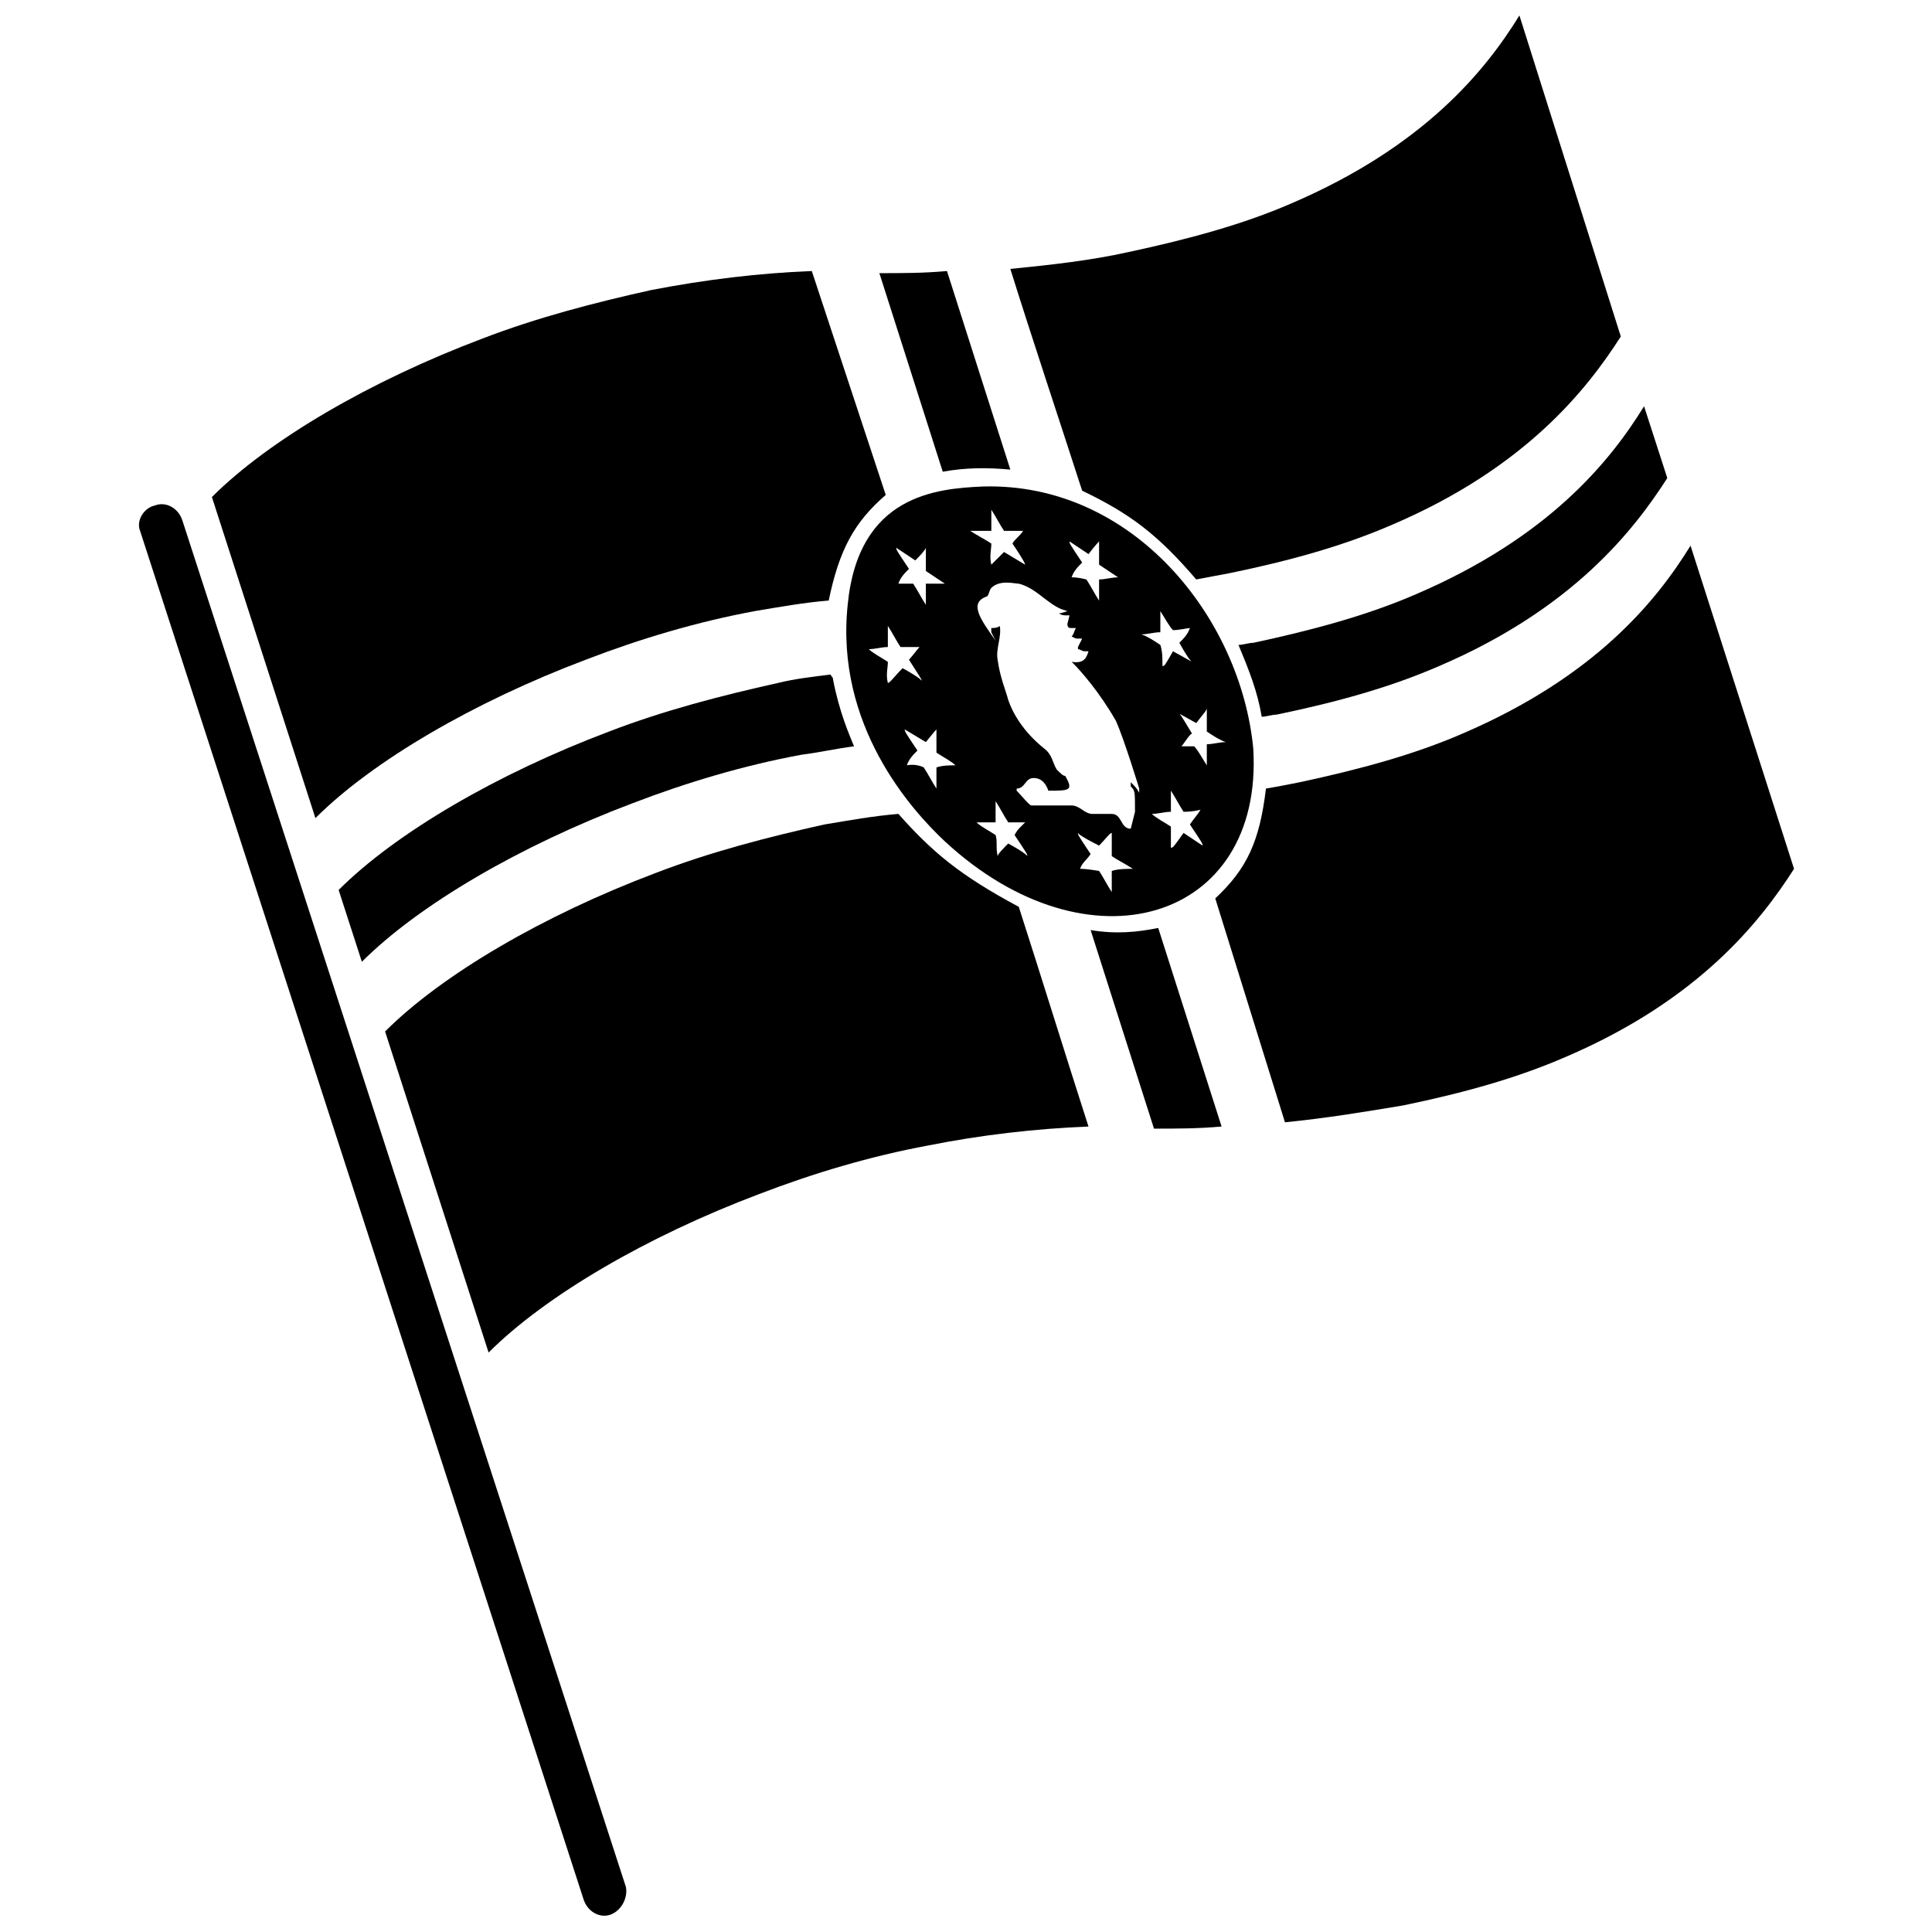 <?xml version="1.0" encoding="UTF-8"?>
<!-- Uploaded to: SVG Repo, www.svgrepo.com, Generator: SVG Repo Mixer Tools -->
<svg width="800px" height="800px" version="1.1" viewBox="144 144 512 512" xmlns="http://www.w3.org/2000/svg">
 <defs>
  <clipPath id="b">
   <path d="m180 277h130v374.9h-130z"/>
  </clipPath>
  <clipPath id="a">
   <path d="m411 148.09h163v149.91h-163z"/>
  </clipPath>
 </defs>
 <g clip-path="url(#b)">
  <path d="m305.95 651.34c-2.801 1.121-6.156-0.559-7.277-3.918l-117.55-362.74c-1.121-2.801 1.121-6.156 3.918-6.719 2.801-1.121 6.156 0.559 7.277 3.918l117.55 362.18c0.562 2.797-1.117 6.156-3.918 7.277z"/>
 </g>
 <path d="m378.73 275.16c-8.398 7.277-12.316 14.555-15.113 27.988-6.719 0.559-12.875 1.68-19.594 2.801-15.113 2.801-30.23 7.277-44.781 12.875-29.668 11.195-56.539 26.871-71.652 41.984l-27.434-85.086c15.113-15.113 41.984-30.789 71.652-41.984 14.555-5.598 29.668-9.516 44.781-12.875 14.555-2.801 28.551-4.477 42.543-5.039l19.598 59.336"/>
 <path d="m432.46 442.54c-13.996 0.559-28.551 2.238-42.543 5.039-15.113 2.801-30.23 7.277-44.781 12.875-29.668 11.195-56.539 26.871-71.652 41.984l-27.43-85.086c15.113-15.113 41.984-30.789 71.652-41.984 14.555-5.598 29.668-9.516 44.781-12.875 6.719-1.121 12.875-2.238 19.594-2.801 8.957 10.078 16.234 16.234 31.906 24.629 5.598 17.355 12.875 40.863 18.473 58.219"/>
 <path d="m619.44 374.25c-8.957 13.996-25.191 34.707-60.457 49.82-12.875 5.598-26.871 9.516-43.105 12.875-10.078 1.68-20.152 3.359-31.348 4.477l-18.473-59.336c8.398-7.836 11.754-15.113 13.434-29.109 3.359-0.559 6.156-1.121 8.957-1.68 15.676-3.359 30.23-7.277 43.105-12.875 35.266-15.113 51.5-35.266 60.457-49.82l27.43 85.648"/>
 <g clip-path="url(#a)">
  <path d="m573.53 233.18c-8.957 13.996-25.191 34.707-60.457 49.82-12.875 5.598-26.871 9.516-43.105 12.875-2.801 0.559-6.156 1.121-8.957 1.68-10.078-11.754-17.352-17.352-30.23-23.512-5.598-17.352-13.434-40.863-19.031-58.777 11.195-1.121 21.273-2.238 31.348-4.477 15.676-3.359 30.23-7.277 43.105-12.875 35.266-15.113 51.5-35.266 60.457-49.82l26.871 85.086"/>
 </g>
 <path d="m585.85 270.69c-8.957 13.996-25.191 34.707-60.457 49.82-12.875 5.598-26.871 9.516-43.105 12.875-1.121 0-2.801 0.559-3.918 0.559-1.121-6.719-3.359-12.316-6.156-19.031 1.121 0 2.801-0.559 3.918-0.559 15.676-3.359 30.23-7.277 43.105-12.875 35.266-15.113 51.5-35.266 60.457-49.82l6.156 19.031"/>
 <path d="m364.73 323.87c1.68 8.957 4.477 15.113 5.598 17.914-4.477 0.559-9.516 1.68-13.996 2.238-15.113 2.801-30.23 7.277-44.781 12.875-29.668 11.195-56.539 26.871-71.652 41.984l-6.156-19.031c15.113-15.113 41.984-30.789 71.652-41.984 14.555-5.598 29.668-9.516 44.781-12.875 4.477-1.121 9.516-1.68 13.996-2.238 0 0.559 0.559 0.559 0.559 1.117"/>
 <path d="m411.75 268.45c-6.156-0.559-11.754-0.559-17.914 0.559-5.039-15.676-11.754-36.945-16.793-52.621 6.156 0 11.754 0 17.914-0.559l16.793 52.621"/>
 <path d="m450.94 389.92c-5.598 1.121-11.195 1.68-17.914 0.559l16.793 52.621c6.156 0 11.754 0 17.914-0.559l-16.793-52.621"/>
 <path d="m430.23 374.25c0.559-1.68 1.68-2.238 2.801-3.918-3.359-5.039-3.359-5.039-3.359-5.598 0 0 0 0.559 5.598 3.359 1.68-1.68 2.801-3.359 3.359-3.359v0.559 5.598c1.68 1.121 3.918 2.238 5.598 3.359-1.68 0-3.918 0-5.598 0.559v5.039 0.559c-1.121-1.68-2.238-3.918-3.359-5.598-3.359-0.559-4.481-0.559-5.039-0.559m-21.832-3.359c-0.559-0.562-0.559-0.562 0 0-0.559-2.238 0-3.918-0.559-5.598-1.68-1.121-3.918-2.238-5.039-3.359h5.039v-5.039-0.559c1.121 1.68 2.238 3.918 3.359 5.598h4.477l-1.121 1.121c-0.559 0.559-1.121 1.121-1.68 2.238 3.359 5.039 3.359 5.039 3.359 5.598 0 0 0-0.559-5.039-3.359-1.117 1.117-2.797 2.797-2.797 3.359v0m45.902-2.242v-5.598c-1.68-1.121-3.918-2.238-5.039-3.359 1.68 0 3.359-0.559 5.039-0.559v-5.039-0.559c1.121 1.68 2.238 3.918 3.359 5.598 2.801 0 4.477-0.559 4.477-0.559-0.559 1.121-1.68 2.238-2.801 3.918 3.359 5.039 3.359 5.039 3.359 5.598l-5.039-3.359c-2.793 3.918-2.793 3.918-3.356 3.918 0.562 0 0.562 0 0 0m-69.973-21.828c0.559-1.68 1.68-2.801 2.801-3.918-3.359-5.039-3.359-5.039-3.359-5.598l5.598 3.359c2.238-2.801 2.801-3.359 2.801-3.359v0.559 5.598c1.68 1.121 3.918 2.238 5.039 3.359-1.68 0-3.359 0-5.039 0.559v5.039 0.559c-1.121-1.68-2.238-3.918-3.359-5.598-2.242-1.121-4.481-0.559-4.481-0.559m72.773-5.039c0.559-0.559 2.238-3.359 2.801-3.359-3.359-5.598-3.359-5.598-3.922-5.598l5.039 2.801c1.68-2.238 2.801-3.359 2.801-3.918v0.559 5.598c1.68 1.121 3.359 2.238 5.039 2.801-1.68 0-3.359 0.559-5.039 0.559v5.039 0.559c-1.121-1.68-2.238-3.918-3.359-5.039h-3.359v0m-77.812-16.793c-0.559-2.238 0-3.918 0-5.598-1.68-1.121-3.918-2.238-5.039-3.359 1.68 0 3.359-0.559 5.039-0.559v-5.039-0.559c1.121 1.68 2.238 3.918 3.359 5.598h5.039c-0.559 0.559-2.238 2.801-2.801 3.359 2.801 4.477 3.359 5.039 3.359 5.598 0 0 0-0.559-5.039-3.359-2.238 2.238-3.356 3.918-3.918 3.918m72.773-4.481c0-2.238 0-3.918-0.559-5.598-1.68-1.121-3.359-2.238-5.039-2.801 1.68 0 3.359-0.559 5.039-0.559v-5.039-0.559c1.121 1.68 2.238 3.918 3.359 5.039 1.68 0 3.918-0.559 4.477-0.559-0.559 1.68-1.68 2.801-2.801 3.918 2.801 5.039 3.359 5.039 3.359 5.039l-5.039-2.801c-2.238 3.918-2.238 3.918-2.797 3.918m-44.223-6.715c-3.918-5.598-7.277-10.078-2.238-11.754 0.559-0.559 0.559-1.68 1.121-2.238 2.238-2.238 6.156-1.121 7.277-1.121 4.477 1.121 7.277 5.039 11.195 6.719l1.68 0.559c-1.68 0.559-1.68 0.559-2.238 0.559 0 0 0.559 0.559 1.68 0.559h1.121l-0.559 2.238c-0.008 1.121 0.555 1.121 1.113 1.121h1.121c-0.559 1.121-0.559 1.68-1.121 2.238 1.121 0.559 1.121 0.559 1.68 0.559h1.121c-0.559 1.121-0.559 1.121-1.121 2.238v0.559c0.559 0 1.121 0.559 1.68 0.559h1.121c-0.559 1.68-1.121 3.359-4.477 2.801l0.559 0.559c1.68 1.68 6.719 7.277 11.195 15.113 2.238 5.039 6.156 17.914 6.156 17.914v1.121c-0.559-1.121-1.121-1.68-2.238-2.801v1.121c1.121 1.121 1.121 1.121 1.121 6.719l-1.125 4.481c-2.801 0-2.238-3.918-5.039-3.918h-1.68-1.68-1.68c-2.238 0-3.359-2.238-5.598-2.238h-10.078-0.559c-0.559 0-2.801-2.801-3.918-3.918v-0.559c2.238 0 2.238-2.801 4.477-2.801s3.359 1.68 3.918 3.359c5.598 0 6.719 0 4.477-3.918-0.559 0-1.121-0.559-2.238-1.68-1.121-1.68-1.121-3.918-3.359-5.598-5.598-4.477-8.398-9.516-9.516-12.875-0.559-2.238-2.238-6.156-2.801-10.637-0.559-2.801 1.121-6.156 0.559-8.957-0.559 0.559-1.68 0.559-2.238 0.559v1.121l1.129 2.238m-25.75-15.117c0.559-1.68 1.68-2.801 2.801-3.918-3.359-5.039-3.359-5.039-3.359-5.598l5.039 3.359c2.801-2.801 2.801-3.359 2.801-3.359v0.559 5.598c1.68 1.121 3.359 2.238 5.039 3.359h-5.039v5.039 0.559c-1.121-1.68-2.238-3.918-3.359-5.598h-3.922m45.902-1.68c0.559-1.68 1.68-2.801 2.801-3.918-3.359-5.039-3.359-5.039-3.359-5.598l5.039 3.359c1.68-2.238 2.801-3.359 2.801-3.359v0.559 5.598c1.68 1.121 3.359 2.238 5.039 3.359-1.68 0-3.359 0.559-5.039 0.559v5.039 0.559c-1.121-1.68-2.238-3.918-3.359-5.598-2.242-0.559-3.363-0.559-3.922-0.559m-21.273-3.356c-0.559 0-0.559 0 0 0-0.559-2.238 0-3.918 0-5.598-1.68-1.121-3.918-2.238-5.598-3.359h5.598v-5.039-0.559c1.121 1.68 2.238 3.918 3.359 5.598h5.039c-0.559 1.121-2.238 2.238-2.801 3.359 1.121 1.68 3.359 5.039 3.359 5.598l-5.598-3.359-3.359 3.359m-2.238-20.715c-12.316 0.559-33.027 2.238-35.828 31.348-3.359 31.906 16.793 54.301 25.75 62.695 38.066 35.266 84.527 21.273 81.73-24.629-3.359-34.707-31.906-70.531-71.652-69.414"/>
</svg>